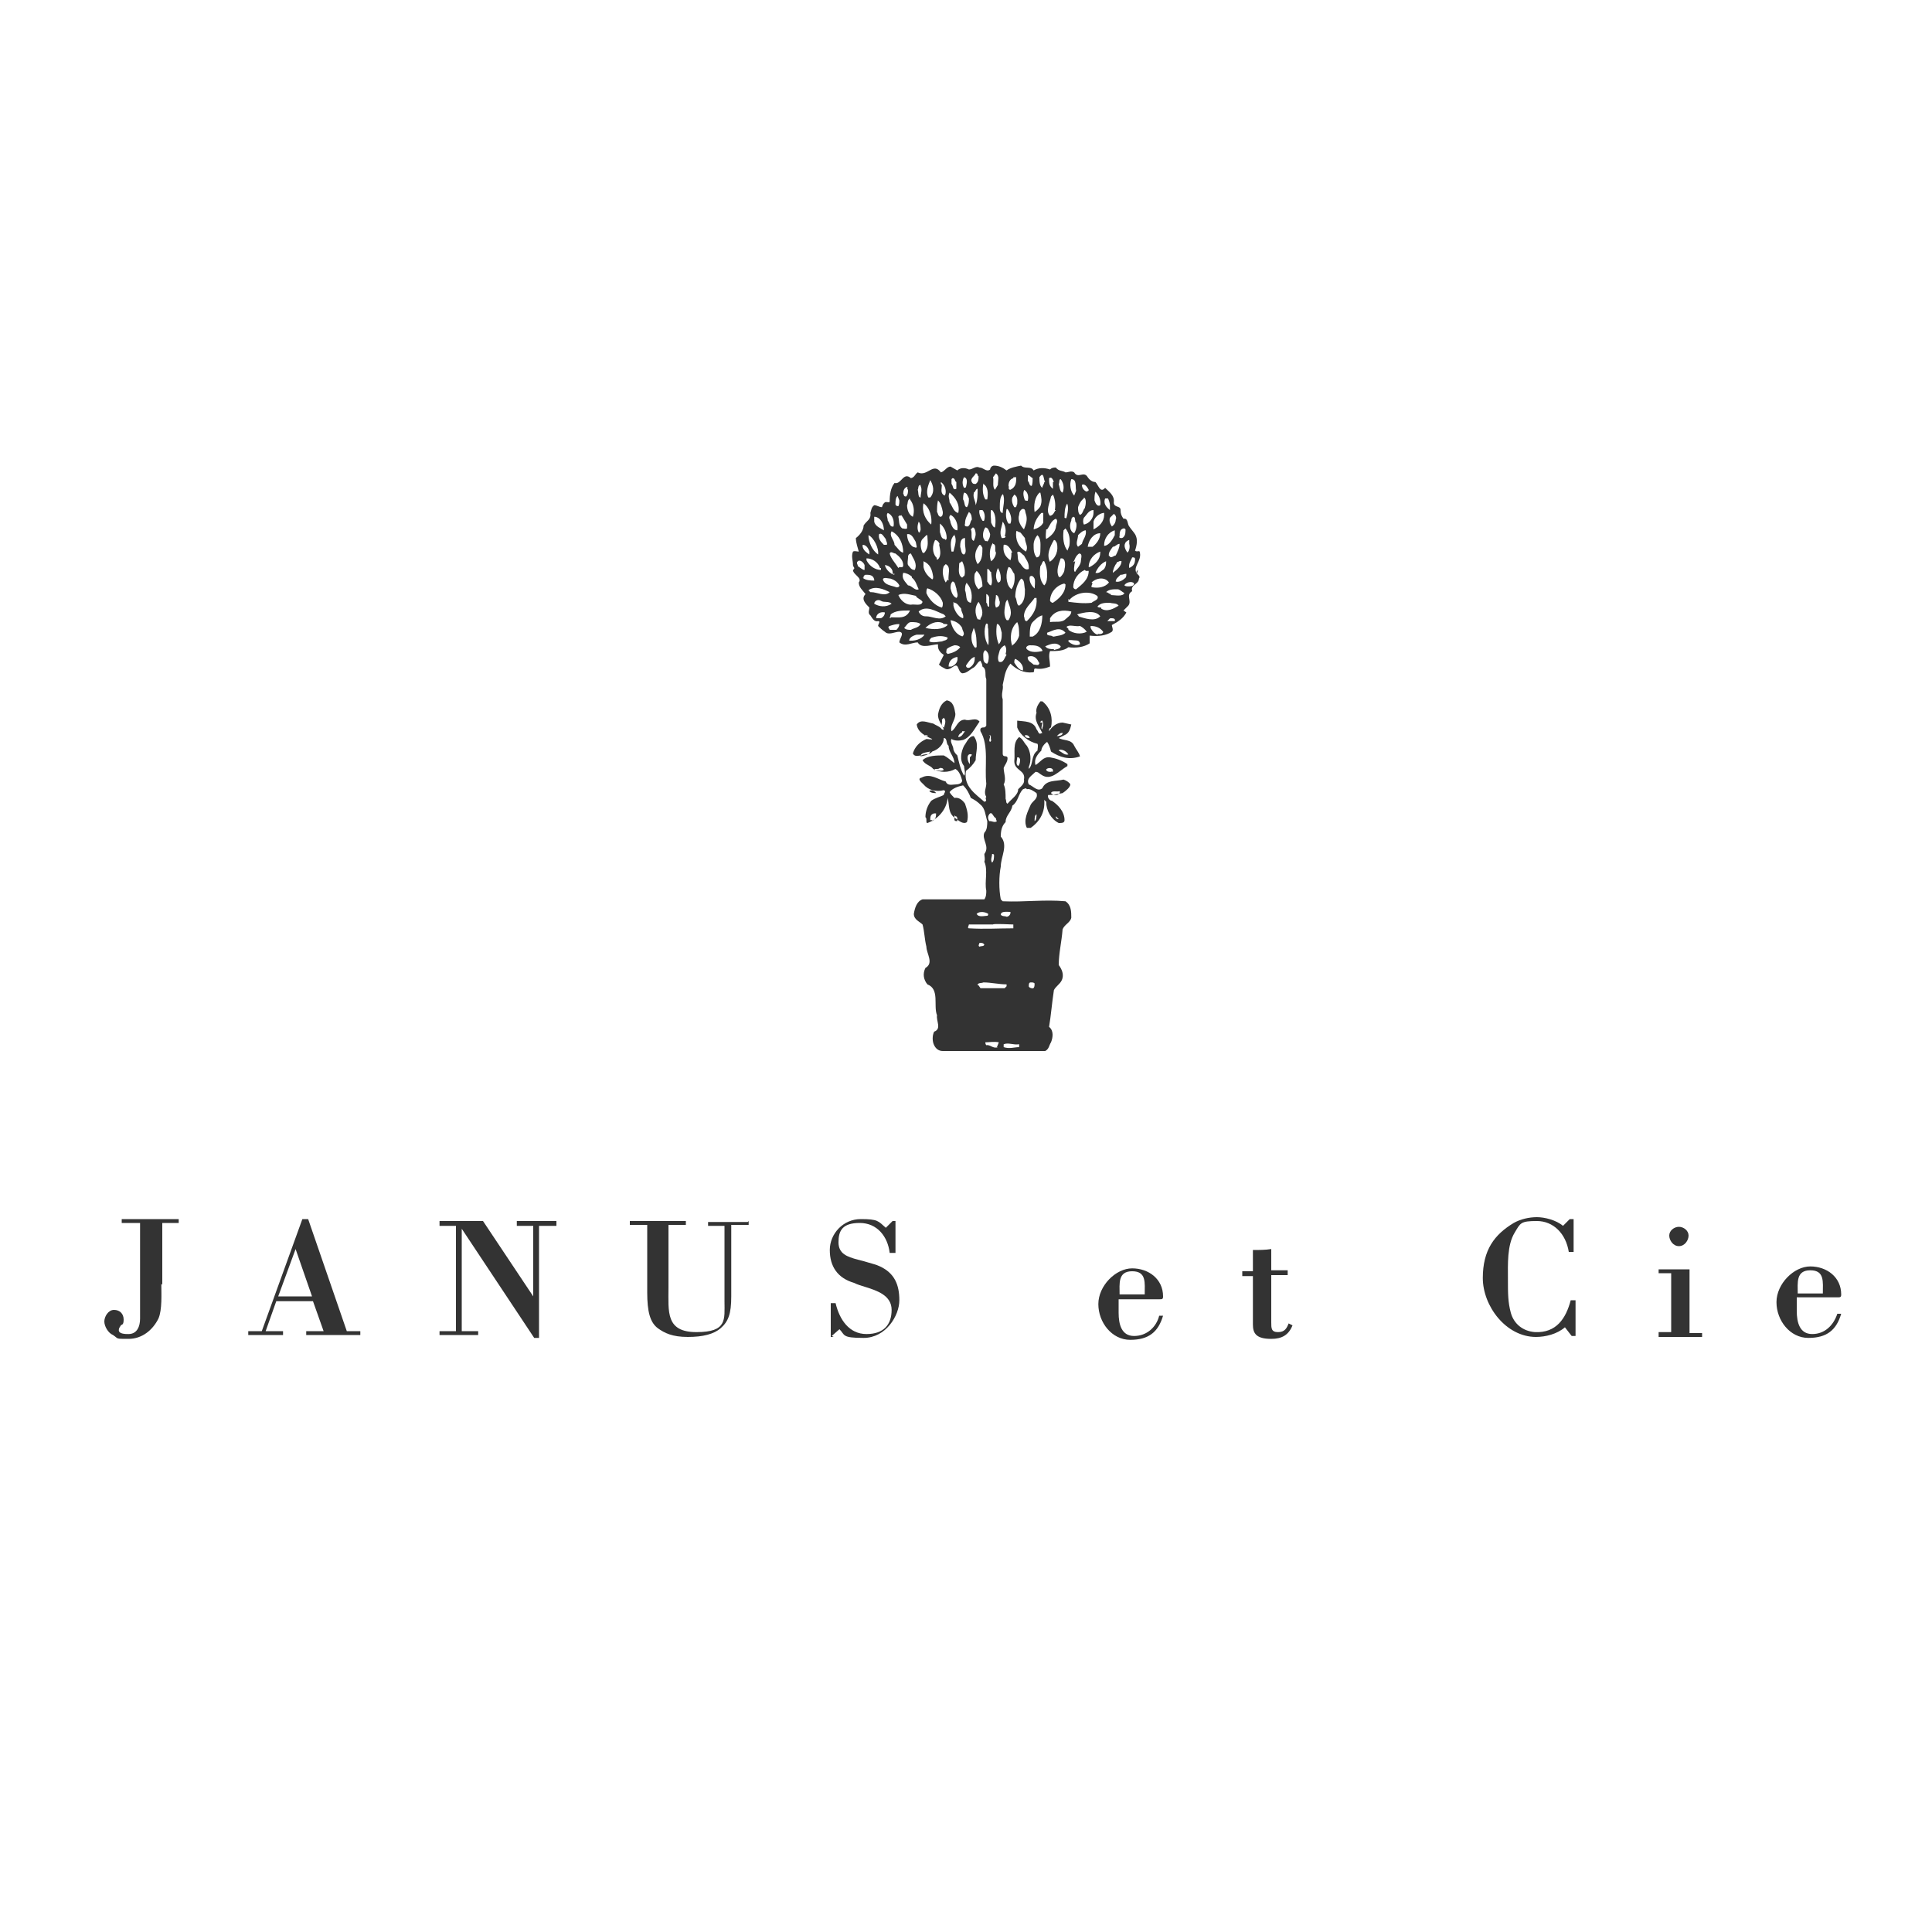 <?xml version="1.0" encoding="UTF-8"?>
<svg xmlns="http://www.w3.org/2000/svg" version="1.1" viewBox="0 0 200 200">
  <defs>
    <style>
      .cls-1 {
        fill: #333;
      }
    </style>
  </defs>
  <!-- Generator: Adobe Illustrator 28.7.1, SVG Export Plug-In . SVG Version: 1.2.0 Build 142)  -->
  <g>
    <g id="Layer_1">
      <path class="cls-1" d="M16.7,132.9c0,1,.1,2.7-.3,3.6-.6,1.2-1.7,2.1-3.1,2.1s-1,0-1.6-.4c-.5-.2-.9-.9-.9-1.4s.4-1.2,1-1.2,1,.4,1,1-.2.5-.3.6c0,.1-.2.2-.2.5,0,.4.7.4,1,.4.9,0,1.2-.8,1.2-1.6v-9.9h-1.9v-.4h5.9v.4h-1.7v6.4h0Z"/>
      <path class="cls-1" d="M29.3,138.2v-.4h-1.8l1.1-3.1h3.8l1.1,3.1h-1.8v.4h5.6v-.4h-1.4l-4-11.6h-.6l-4.2,11.6h-1.4v.4h3.8,0ZM30.6,129.3l1.7,4.9h-3.5s1.8-4.9,1.8-4.9Z"/>
      <polygon class="cls-1" points="55.8 138.5 55.3 138.5 47.8 127.2 47.8 137.8 49.5 137.8 49.5 138.2 45.5 138.2 45.5 137.8 47.2 137.8 47.2 126.9 45.5 126.9 45.5 126.4 50 126.4 55.2 134.2 55.2 126.9 53.5 126.9 53.5 126.4 57.6 126.4 57.6 126.9 55.8 126.9 55.8 138.5"/>
      <path class="cls-1" d="M77.5,126.4v.4h-1.8v7.4c0,1.8-.3,2.6-1.1,3.3-.7.6-1.8.9-3.4.9s-2.4-.4-3.1-.9c-.8-.6-1.1-1.7-1.1-3.7v-7h-1.8v-.4h5.8v.4h-1.8v6.5c0,2.5-.3,4.6,2.9,4.6s2.9-1.3,2.9-3.2v-7.8h-1.7v-.4h4.1Z"/>
      <path class="cls-1" d="M86.3,138.4h-.3v-3.5h.5c.4,1.7,1.4,3.2,3.2,3.2s2.6-1,2.6-2.5-1.5-2-2.8-2.4c-.3-.1-.7-.2-1.1-.4-1.7-.5-2.5-1.7-2.5-3.4s1.4-3.2,3.2-3.2,1.8.2,2.6.9l.7-.7h.3v3.3h-.6c-.2-1.7-1.3-3.1-3.1-3.1s-2.2.8-2.2,2,.9,1.5,2,1.8c.4.1.8.2,1.1.3.3.1.8.2,1.2.4,1.5.7,2,1.9,2,3.5s-1.4,3.9-3.7,3.9-1.9-.3-2.5-.9l-.8.7h0Z"/>
      <path class="cls-1" d="M129.7,129.4c.6,0,1.3,0,1.9-.1v2.2h1.7v.5h-1.7v4.9c0,.6,0,1,.7,1s.9-.4,1.1-.9l.4.2c-.4,1-1.1,1.4-2.2,1.4-1.6,0-1.9-.6-1.9-1.5v-5h-1.1v-.5h1.1v-2.1h0Z"/>
      <path class="cls-1" d="M163.1,134.7v3.6h-.4l-.7-.9c-.8.7-2,1-3,1-3.1,0-5.5-3.2-5.5-6.1s1.2-4.5,3.2-5.7c.7-.4,1.6-.6,2.4-.6s2,.3,2.7.9l.7-.7h.4v3.4h-.5c-.3-1.9-1.6-3.2-3.3-3.2s-1.7.2-2.3,1.2c-.8,1.3-.7,3.3-.7,4.8s0,2.4.3,3.5c.3,1.1,1.2,1.9,2.5,2,2.2.1,3.2-1.4,3.7-3.3h.5,0Z"/>
      <path class="cls-1" d="M173.8,129c-.6,0-1-.6-1-1.1s.5-.9,1-.9,1,.4,1,.9-.4,1.1-1,1.1M171.7,138.3v-.4h1.3v-6.1h-1.3v-.4c1,0,2.1,0,3.2,0v6.6h1.3v.4h-4.5Z"/>
      <path class="cls-1" d="M190.2,134.3c.3,0,.4,0,.4-.3,0-1.8-1.5-2.9-3.2-2.9s-3.5,1.8-3.5,3.7,1.4,3.7,3.3,3.7,2.9-.8,3.4-2.5h-.4c-.4,1.2-1.3,2.1-2.6,2.1s-1.6-1.2-1.6-2.4v-1.4h4.1ZM186.1,133.9c0-1.1-.2-2.4,1.3-2.4s1.3,1.2,1.3,2.4h-2.6Z"/>
      <path class="cls-1" d="M120,134.5c.3,0,.4,0,.4-.3,0-1.8-1.5-2.9-3.2-2.9s-3.5,1.8-3.5,3.7,1.4,3.7,3.3,3.7,2.9-.8,3.4-2.5h-.4c-.3,1.2-1.3,2.1-2.6,2.1s-1.6-1.2-1.6-2.4v-1.4s4.1,0,4.1,0ZM115.9,134c0-1.1-.2-2.4,1.3-2.4s1.3,1.2,1.3,2.4c0,0-2.6,0-2.6,0Z"/>
      <path class="cls-1" d="M116.9,58.8h0c-.1-.5.2-.8.3-1.1.2,0,.3,0,.3.2,0,.5-.2.7-.6.9M116.9,60.7c-.2,0-.4,0-.5-.1.1-.3.8-.5,1-.2,0,.2-.2.3-.5.3M115,61.5c-.2,0-.3-.2-.5-.2.3-.3.7-.3,1.2-.3.2,0,.5.3.7.4-.2.4-1,.2-1.4.2M114,62.9c-.1,0-.3,0-.4-.1.3-.4.8-.4,1.3-.4.3.1.7,0,.9.3-.5.3-1.2.7-1.8.3M115.4,64.3c-.2,0-.6,0-.8,0,.2-.1.2-.3.4-.3.2,0,.5,0,.4.3M113.7,65.7c-.3,0-.6-.3-.8-.7v-.2c.6,0,1,.2,1.3.6,0,.2-.3.3-.6.2M111.7,63.8l-.2-.2c.7-.2,1.9-.5,2.4.2-.6.6-1.6.2-2.3,0M110.6,65.1l-.2-.2c.3-.3.9,0,1.4-.1.2.1.5.3.7.6-.6.3-1.4.2-1.9-.2M110.6,66.3c.1-.1.5,0,.8,0,.2,0,.4.1.4.4-.4.2-.9,0-1.2-.3M108.7,64.3c0,0,0-.2,0-.3.5-.8,1.3-.9,2.2-.7h0c0,.4-.4.6-.6.8-.4.4-1.1.2-1.6.3M109,65.9c-.2-.2-.7,0-.6-.4.6-.2,1.3-.7,1.9,0-.3.3-.8.3-1.2.4M109.1,67.2c-.3,0-.7,0-.9-.3.5-.2,1.1-.5,1.6,0,0,.3-.5.3-.7.4M107.7,58.6c.2-.2.2-.6.4-.5.2.4.3.9.3,1.3,0,.4,0,.9-.3,1.2-.5-.5-.5-1.3-.4-2M106.9,65.9h-.3c0-.5,0-1.2.3-1.5.3-.3.6-.6,1-.7,0,.8-.2,1.8-1,2.2M107.9,67.4c-.5.1-1.2.2-1.6-.2-.2-.2.1-.4.3-.4.5,0,1,0,1.3.5h0ZM107.5,68.8c0,.1-.3,0-.5,0-.2-.2-.7-.4-.6-.8.4-.2.9,0,1.1.5,0,0,.2.2,0,.3M106,63.8c0-.8.7-1.3,1.1-1.9h.2c.1,1-.3,1.7-1,2.4-.3,0-.2-.3-.3-.5M105.9,69.4c-.4,0-.7-.5-.9-.8,0-.2,0-.3.1-.4.4.2.8.6.8,1,0,0,0,.2,0,.2M104.8,66.9c-.3-.8-.2-1.9.5-2.5.2.4.2.9.2,1.4-.1.4-.4.8-.7,1M104.3,64.3c-.5-.5-.3-1.3-.2-1.9,0,0,.1-.3.2-.3.2.7.6,1.3.1,2.1h-.2c0,.1,0,.1,0,.1ZM104.2,67.8c-.2.2-.3.9-.8.7-.2-.4,0-.8.1-1.2.1-.2.3-.4.5-.5.2.2.2.6.1.9M104.9,95.7v.4c-1.6,0-2.9.1-4.6,0-.2,0,0-.3,0-.4h2.5c0-.1,2,0,2,0ZM104.6,94.5c0,.2-.2.4-.4.4-.2-.1-.4,0-.6-.2,0-.4.6-.3,1-.3M105.5,108.1c0,0,0,.2,0,.3-.5,0-1,.2-1.6,0,0,0,0-.2,0-.3.5-.2,1,.1,1.6,0M106.7,101.7c.2,0,.3,0,.4.1,0,.2,0,.6-.3.5-.1,0-.3-.1-.3-.2,0-.2,0-.4.2-.4M103.3,108.4c-.5.2-.8-.3-1.2-.2,0,0-.1-.1-.1-.3.4,0,.9-.1,1.4,0h0c0,0-.2.5-.2.5h0ZM101.4,97.6c.2,0,.4,0,.5.2h0c-.1.2-.3.1-.5.2-.2-.1,0-.3,0-.4M101.2,102c0-.3.4-.2.6-.3.8,0,1.6.2,2.4.2,0,0,0,.2,0,.2l-.2.2h-2.5c0,0-.2-.3-.2-.3h0ZM102.3,94.6c0,0,0,.2-.1.2-.3,0-.9.2-1.1-.2.3-.3.9-.2,1.2,0M102.2,68.7c-.2,0-.4-.2-.4-.5,0-.3-.1-.7.2-.9.4.3.4.7.3,1.2h0ZM101.2,58.4c-.4-.7-.3-1.4.2-2,.2,0,.2.2.3.3,0,.6,0,1.3-.5,1.7M101.5,64.1c0,.1-.2,0-.3,0-.3-.6-.3-1.3.1-1.8.3.5.6,1.2.2,1.7M101,67.1c-.4-.3-.5-1-.4-1.5l.2-.6c.3.6.3,1.4.3,2h-.1c0,.1,0,.1,0,.1ZM100.4,69.1c-.2.1-.4,0-.4-.2.2-.3.5-.8.9-.9v.2c0,.4-.2.7-.5.9M100.1,60.4c.5.5.6,1.4.4,2-.6-.1-.4-.8-.6-1.3,0-.2,0-.6.2-.8M99.8,59.6l-.2.2c-.5-.3-.3-1-.3-1.5l.3-.2c.2.4.4,1.1.2,1.6M99.7,65.9c-.8-.2-1.2-1-1.3-1.7.5.1.9.3,1.2.8,0,.3.4.6,0,.9M98,67.6c-.1,0,0-.3,0-.4.2-.2.5-.3.8-.4.2,0,.4,0,.6.2-.3.4-.8.6-1.3.7M98.5,69h-.3c0-.6.4-.9.9-1,.1.4-.1.8-.6,1M97.6,66.4c-.4,0-1,.2-1.4,0,0-.2.2-.4.3-.4.6-.2,1.1-.2,1.6,0,0,.3-.4.3-.6.4M97.6,64.5c.1.2.4,0,.5.2-.5.5-1.5.5-2.3.3.4-.4,1.1-.8,1.8-.5M95.8,63.8c-.3,0-.6-.2-.7-.5.8-.7,1.8,0,2.6.3l.2.2c-.6.5-1.4,0-2,0M94.1,66.4c0-.4.4-.6.8-.7.3,0,.5,0,.8,0-.3.5-1.1.7-1.7.6M93.6,65c.2-.2.4-.6.7-.6.4,0,.7,0,1,.2-.2.4-.7.4-1,.6-.3,0-.5,0-.7-.2M92.2,64c-.2,0,0-.2,0-.4.5-.4,1.2-.4,1.9-.4h.1c-.4.9-1.2.7-2,.7M92.7,65.2c-.2,0-.4,0-.6,0,0-.1-.3-.3,0-.4.3-.1.6-.2,1-.2,0,.2-.1.4-.3.6M90.5,62.5c0-.3.4-.5.7-.3.3.2.8,0,1.1.3h0c-.6.4-1.3.3-1.8,0M91.2,64h-.5c0-.5.5-.7.9-.6,0,.3-.2.5-.4.6M90.1,61.3l-.2-.2c.7-.5,1.6-.1,2.2.2-.5.5-1.3,0-1.9,0M89.4,59.8c0-.2,0-.2.2-.3.4,0,.8,0,.9.5,0,0,0,0,0,.1-.3,0-.9,0-1.2-.3M88.8,58.6c0-.2-.2-.3,0-.5.2-.2.6.1.7.4v.5c-.2,0-.4-.2-.7-.4M89.3,56.4c.4,0,.6.4.7.7,0,0,0,.2,0,.3-.3-.2-.6-.4-.7-.8,0,0,0-.2,0-.3ZM91.2,58.8c0,0,0,.1,0,.2-.6,0-1.2-.4-1.5-1v-.2c.6,0,1.2.4,1.4,1M90.9,57.4c-.6-.4-1-1.3-1-2,.5.2,1.1,1.3,1,2M90.6,53.5c.6.1.9.8.9,1.4-.3-.2-.9-.4-1-.9v-.5c0,0,0,0,0,0ZM91.7,55.8c0,.2.2.4.1.6,0,0-.2,0-.3,0-.3-.3-.6-.6-.5-1.1.3-.2.5.3.7.5M91.9,53.1c.5.2.7.8.6,1.4-.4.1-.4-.4-.6-.6,0-.3-.2-.6,0-.8M93.5,57.2c-.3,0-.6-.5-.9-.8,0-.5-.6-.9-.3-1.4.8.4,1.2,1.3,1.2,2.2M92.9,51.3l.2.5c0,.2,0,.4-.1.6,0,0-.3,0-.3-.2,0-.3,0-.8.3-.9M93.3,53.3l.6,1v.4c-.2.1-.3,0-.5,0-.4-.3-.3-.8-.4-1.2,0-.1.2-.2.3-.1M93.8,50.4c.3,0,0,.2.2.3,0,.2,0,.5-.2.7-.3,0-.2-.2-.3-.3,0-.3.1-.6.4-.7M94.2,51.7c.4.5.5,1.2.3,1.8-.4-.2-.6-.7-.6-1.2.1-.2,0-.5.3-.7M94.9,56.6c0,.2-.3,0-.4,0-.4-.3-.6-.8-.6-1.3.5-.1.7.5.9.8,0,0,.1.5.1.5ZM95.1,54c.2.2.2.6.2.9-.1,0,0,.3-.2.2-.2-.4-.1-.8,0-1.1M95.3,50.3c.2.4,0,.8,0,1.2h0c-.3,0-.2-.6-.3-.8.1-.1,0-.5.3-.5M94.8,61.7c.2.3.5.3.7.6-.1.5-.9.2-1.2.3-.6,0-1.1-.5-1.3-1,.6-.3,1.3,0,1.9.1M92.2,59.9c.3.1.7.3.9.7,0,.2-.2.2-.3.2-.5-.2-1.2-.2-1.4-.8,0-.3.6-.1.8-.1M92.6,59.4c0,.2-.2,0-.3,0-.3-.2-.6-.5-.7-.9h0c.4,0,.9.4.8.9M93,58.8c-.3-.5-.8-1-.9-1.5.1-.3.4,0,.6,0,.4.3.8.7.8,1.2,0,.3-.2.2-.4.2M94,57.6c0-.1.1-.3.3-.3.2.5.7,1,.4,1.7-.4,0-.5-.3-.7-.5-.1-.2,0-.6,0-.8M94.4,59.8c.4.3.5.8.7,1.2-.4.2-.7-.4-1.1-.4-.3-.4-.7-.7-.5-1.3.3,0,.7.2.9.4M96,55.4c0,.6.2,1.2-.3,1.8,0,0-.1.1-.2,0-.2-.4-.3-1.1,0-1.4.1-.1.3-.3.4-.4M95.6,52.1c.7.5.9,1.5.8,2.2-.6-.5-1-1.3-.8-2.2M96.3,49.7c.3.5.5,1.2,0,1.8,0,0-.2,0-.2,0-.3-.6,0-1.3.2-1.8M97.2,56.3c.1.5.3,1.2-.1,1.6-.3.1,0-.2-.2-.2-.4-.5-.4-1.2-.1-1.8.2,0,.4.2.5.5M97.1,51.8c.3.3.4.7.5,1.2,0,.2,0,.4-.2.5-.3,0-.3-.4-.4-.5,0-.4,0-.8.1-1.2M97.4,50.1v-.2c.3.2.5.6.5,1,0,.1,0,.2-.1.4-.5-.2-.3-.7-.3-1.1M95.6,58.8c0-.2,0-.5,0-.7.7.3.9.9,1,1.6,0,.1,0,.4-.2.2-.4-.3-.7-.7-.8-1.2M97.5,62.9c-.7-.2-1.3-.8-1.6-1.5,0-.2,0-.4.1-.5.7.2,1.4.8,1.6,1.5,0,.2,0,.4-.1.5M97.8,55.8c-.4,0-.4-.5-.5-.7v-.9c.4.3.7.9.7,1.5,0,0,0,.1-.1.2M98.1,60l-.2.3c-.3-.5-.4-1.2-.2-1.7l.2-.2c.6.3.2,1.1.3,1.7M98.8,62.4c.3,0,.5.4.7.6,0,.4.3.6.2,1-.5-.1-.9-.8-1-1.3v-.4s0,0,0,0ZM98.6,60.2c.3,0,.3.5.4.7,0,.3.3.8,0,1-.4-.2-.5-.6-.6-1,0-.2,0-.5.2-.7M98.8,55.4c.3.5,0,1.2-.1,1.7,0,0-.2,0-.2,0-.1-.6-.2-1.4.4-1.8M98.4,53.3c.6.3.8,1.1.7,1.6-.4,0-.6-.5-.7-.8,0-.3-.3-.5,0-.8M98.3,51c.6.5,1.1,1.2.9,2.1-.5-.1-.6-.7-.9-1.1,0-.4-.2-.6,0-1M98.6,49.5c.3,0,.2.3.4.4,0,.2,0,.4,0,.7-.4.2-.3-.3-.5-.5v-.5c0,0,0,0,0,0ZM99.9,55.7v.6c0,.4.2.9-.1,1.1-.3,0-.3-.5-.4-.8,0-.3,0-.9.5-.9M99.8,49.4c.4.1.3.6.2,1,0,0,0,.1-.2.1-.2-.3-.2-.8,0-1.1M100.3,51.6c0,.3,0,.6-.2.9-.3,0-.2-.5-.4-.8,0-.2,0-.5.1-.7.3,0,.4.4.5.6M100.6,53.8c-.2.2-.1.5-.4.7-.2,0-.4,0-.3-.3,0-.5.2-.8.4-1.2.3.2.3.6.3.8M101,49c.3,0,.1.2.3.3,0,.3,0,.6-.3.8-.2,0-.3,0-.4-.2-.2-.4.3-.6.4-.9M100.8,51c.2-.1.2-.4.4-.4,0,.6,0,1.2-.2,1.7,0-.4-.3-.8-.2-1.2M100.9,59.4l.2-.3c.5.4.6,1.2.6,1.6l-.4.3c-.4-.4-.5-1-.4-1.6M100.8,56c-.4-.2-.1-.8-.3-1.2l.2-.2c.2,0,.3.4.3.7,0,.2-.1.5-.2.7M101.5,52.8h.2c.2.2.3.6.2,1,0,0,0,.2-.2.1-.2-.3-.4-.8-.3-1.1M101.8,50.1c.5.3.5,1,.4,1.6,0,0-.1,0-.2,0-.3-.5-.3-1.1-.2-1.7M102.2,56c-.3.1-.3-.2-.4-.3-.1-.4,0-.8.2-1.1.3,0,.4.4.5.7,0,.3-.1.5-.3.8M102.6,59.2c0,.4.2,1,0,1.4-.2,0-.3-.3-.4-.4,0-.5,0-.9,0-1.3.3,0,.2.3.4.3M102.8,56.3c.4.1.1.6.3.9,0,.3-.2.7-.5.9-.2-.5-.2-1.4.2-1.9M102.7,52.8c.4.4.4,1.2.3,1.8-.2,0-.3-.3-.4-.5,0-.5-.1-.9,0-1.3M102.8,49.4l.3-.4c.4.3.2.7.2,1.2l-.3.5c-.3-.3-.1-.9-.2-1.3M103.8,51.1c.3.6,0,1.4,0,2-.3,0-.3-.4-.3-.6,0-.5,0-1.2.4-1.4M103.3,64.6c.3.2.3.6.4.9,0,.5,0,.8-.3,1.2-.3-.7-.3-1.4-.2-2.1M103.3,58.8c.2.3.3.7.3,1,0,.2,0,.5-.3.5-.3-.5-.2-1,0-1.5M103.1,61.6c.3,0,.3.5.4.7,0,.2,0,.5-.4.6-.2-.5,0-.8,0-1.3M102.4,76.1c.3,0,.1.3.2.5,0,.1,0,.1-.1.2-.2-.1,0-.4,0-.6M102,64.6c.4-.2.2.3.3.5,0,.6.1,1.3,0,1.7-.4-.6-.5-1.6-.2-2.3M102.1,61.5c.1,0,.3.2.3.4,0,.3,0,.7,0,.9-.3,0-.1-.3-.3-.4,0-.3,0-.6,0-.9M102.9,88.5c0,.3,0,.6-.2.8-.2-.3,0-.6,0-.9,0,0,.2,0,.2.1M102.4,85c-.1-.2-.2-.4,0-.7.3-.4.4.3.7.4,0,0,0,.2.1.3-.2.2-.5,0-.7,0M104.1,55.5c0,.2-.2.2-.4.2-.3-.6,0-1.1.1-1.7.3.4.4,1,.2,1.5M104.7,57.2c0,.3,0,.5-.1.8-.6-.4-.8-.9-.7-1.6.4-.1.7.4.9.8M104.3,52.7c.3.4.5,1,.3,1.5,0,0,0,0-.2,0-.3-.4-.3-1-.2-1.5M104.9,49.4c0,0,.2,0,.3,0,0,.5,0,1-.6,1.3-.3,0-.1-.3-.2-.4,0-.3.1-.7.5-.8M104.6,60.9c-.5-.5-.5-1.6-.2-2.2.3,0,.4.5.6.7.1.6,0,1.2-.3,1.6M105,52.5c-.2-.3-.3-.7-.2-1l.2-.3c.4.2.3.7.3,1-.1,0,0,.4-.3.3M105.7,55.2l.4.5c0,.5.4.9.1,1.4-.8-.5-1.1-1.2-1-2.1.1-.1.2.1.4.1M105.5,53.4c0-.2,0-.5.3-.7.4-.1.3.3.4.5.2.6,0,1.1-.2,1.6-.3-.3-.7-.9-.5-1.5M106,50.7c.4.2.5.7.4,1.1,0,.1-.2,0-.3,0-.1-.3-.3-.8,0-1.2M106.1,61c0,.6,0,1.3-.6,1.7-.3-.1-.2-.6-.4-.9,0-.7.2-1.4.6-1.9.4.1.3.7.4,1.1M105.5,58.2c-.2-.3-.1-.7-.2-1,.2-.3.5.2.7.3.2.4.5.7.5,1.2v.2c-.5.2-.7-.4-1-.7M106.4,49.2c.2,0,.3.2.5.3,0,.2,0,.6-.1.8-.3,0-.2-.4-.4-.5,0,0,0-.6,0-.6ZM107.5,51h.2c.1.5.2.9,0,1.4-.1.2-.4.5-.6.6-.1-.7,0-1.5.5-2M107,54.9c0-.7.3-1.3.8-1.8h.2v1c-.2.4-.6.6-1,.7M107.2,61c-.4-.3-.7-.8-.6-1.3.2-.2.4,0,.5.2.1.3,0,.8,0,1.2M107.7,56.9c0,.3,0,.8-.4.8-.3-.4-.3-.8-.3-1.3,0-.4.2-.8.4-1,.4.4.3,1,.3,1.6M108.1,49.9c0,.2-.2.4-.2.6-.3-.2-.3-.7-.3-1.1.5-.7.4.3.6.5M108.4,54.8c.3-.4.4-.9.9-1.1.3.2,0,.6,0,.9-.1.5-.5.9-1,1.2-.1-.2,0-.8,0-1M109,49.9c0,.2,0,.5,0,.7-.4-.3-.4-.6-.4-1.1.3-.2.4.2.5.4M109.3,52.8c-.2.2-.2.5-.6.6-.5-.5,0-1.4.1-2l.2-.2c.2.4.3,1,.2,1.6M108.7,58.2c-.4-.8,0-1.6.4-2.3.2,0,.2.2.3.3.2.8-.1,1.6-.8,2M109.8,49.6c.3.4.4.9.2,1.4-.3-.1-.3-.6-.4-.9.1-.1,0-.5.2-.5M110.4,52c.3.4.1,1.2,0,1.6,0,.1-.2,0-.2,0,0-.5,0-1.1.3-1.5M110.1,54.9l.2-.2c.4.5.5,1.1.4,1.8l-.2.5c-.4-.5-.5-1.3-.4-2.1M109.8,57.8h.1c.4,0,.4.7.3,1.1,0,.3-.2.6-.4.8,0,0-.1.1-.2,0-.3-.6,0-1.3.2-1.9M110.1,60.4c0,0,.1,0,.2.1,0,.9-.7,1.5-1.3,1.9-.2,0-.3-.2-.3-.2,0-.8.6-1.6,1.5-1.8M110.7,62.1c.7-.8,2.1-1,2.9-.4.2.4-.4.5-.6.7-.8.1-1.6,0-2.4-.1v-.3ZM110.9,53.9c0-.1,0-.3.2-.4.3,0,.1.5.3.6.1.3,0,.8-.2,1.1-.5-.2-.5-.9-.3-1.3M110.9,49.6c.6,0,.4.8.5,1.2l-.2.5c-.4-.4-.5-1.2-.3-1.7M112.4,54.9c.1.6-.3.9-.4,1.4l-.4.3c-.3-.3,0-.8,0-1.2.2-.2.5-.5.8-.5M112.2,51.5c.3.1.2.8.1,1.1-.2.2-.2.6-.5.7-.2-.2-.2-.5-.2-.8.1-.3.3-.7.6-.9M112.7,50.7c0,.2-.2.1-.2.2-.3-.1-.5-.4-.5-.7.3-.2.6.3.7.5M113.2,52.9v.2c0,.5-.4,1.1-1,1.2-.1-.2-.1-.5,0-.7.3-.3.5-.8,1-.8M113.4,50.9c.3.3.6.8.5,1.4-.3.2-.5-.2-.6-.5,0-.3,0-.6.1-.9M114.3,53.1v.2c0,.7-.5,1.2-1.1,1.5,0-.2,0-.5,0-.8.1-.4.5-.8,1-.9M114.4,51.6c0,0,.2,0,.3,0,.1.2.2.5.2.7v.5c-.4-.3-.7-.7-.5-1.2M115,53.5l.3-.3c.2.1.3.4.2.6,0,.2-.1.5-.4.7-.2-.3-.3-.6-.2-.9M116.3,54.7c.3,0,.2.2.2.4,0,.3-.2.6-.4.6-.1,0-.3,0-.2-.2,0-.3,0-.7.4-.8M116.1,59.5c.1,0,.3-.1.5-.1,0,.2,0,.4-.2.5-.2.2-.6.4-.9.3,0-.3.3-.5.5-.7M115.6,58.2c.2,0,.3-.2.5-.1,0,.5-.5.9-.9,1.2,0-.3.2-.8.4-1M114.8,57.6c-.1-.4.2-.7.4-1,.3,0,.4-.3.7-.3,0,.4-.2.8-.4,1.2-.2,0-.5.4-.7,0M113,60.3c.5-.5,1.4-.6,1.8,0-.4.5-1.1.6-1.7.5-.2,0-.1-.2,0-.4M114.3,56.4c0-.6.4-1.3,1.1-1.5,0,.1,0,.3,0,.5-.2.4-.6,1.1-1.1,1.1M114.5,58.1c0,.3,0,.5-.2.8-.3.2-.5.5-.9.4.2-.5.6-1,1.1-1.2M113.9,57v.2c0,.7-.5,1.2-1.1,1.5h-.1c0-.8.6-1.4,1.2-1.6M112.6,56.6c.1-.7.6-1.4,1.3-1.4,0,.6-.4,1.1-.8,1.4-.1,0-.3,0-.5,0M111.1,58.2c.2-.3.2-.6.6-.9.4,0,.2.5.2.7,0,.5-.4.8-.6,1.2-.2,0-.1-.7,0-1.1M112.4,59.1c0,0,.3,0,.3,0,0,.9-.7,1.4-1.3,1.9-.1,0-.2,0-.3-.2,0-.8.5-1.5,1.2-1.8M116.9,55.9v.4c.1.3,0,.8-.2.9-.2-.3-.4-.7-.2-1,0-.1.3-.3.4-.3M105.4,79.3c-.3-.2-.1-.6-.1-.9.2,0,.2,0,.3.2,0,.2,0,.5-.2.7M106.6,76.4c-.2,0-.5,0-.5-.3.2,0,.4,0,.5.3h0ZM107.7,74.8c0,0,0-.2.2-.2.2.5,0,.6,0,.9-.2-.1,0-.4,0-.7M110,75.9c0,.2-.3.3-.6.3h0c.2-.2.4-.4.7-.3M109.7,77.6c.4,0,.7.2.9.5-.4.1-.6-.2-1-.4h0ZM109,79.8c0,.2-.1,0-.2.1-.2,0-.4,0-.5-.2,0-.2.6-.3.7,0M109.7,81.9c.1.2-.2.4-.3.4-.2,0-.4,0-.6-.2.1-.3.6-.1.9-.2M109.3,84.5l.3.3s0,0,0,0c-.2,0-.3-.1-.3-.2h0ZM107.1,85c0-.3,0-.6.2-.7,0,.2,0,.6-.2.7M98.9,84.5c.2,0,.2.2.2.3v.2c-.2,0-.3,0-.3-.2,0-.1,0-.3,0-.4M96.5,84.9h-.2c0-.3,0-.6.4-.7,0,0,.1,0,.2,0,0,.3,0,.6-.4.8M96.9,82.1c-.2,0-.5,0-.7-.2.2-.2.6,0,.7.2h0ZM96.7,79.7c.1-.2.4,0,.6-.2.2,0,.3,0,.4.2-.3.2-.7,0-1,0M97.7,75.3c-.4-.1-.1-.5-.2-.8l.2-.2c.3.3.1.7,0,1.1M95.3,78.3c0-.4.6-.4,1-.5-.2.4-.6.4-1,.5M95.7,76.1c.2,0,.3,0,.4.1,0,0,0,0,0,0,0,0,0,0,0,0-.1,0-.4,0-.4-.1M99.6,75.7c0,0,.2,0,.3,0-.2.2-.3.6-.7.6,0-.2.2-.4.4-.5M100.6,78c0,.2,0,.2-.2.4v.7c-.3-.3-.4-1.2.2-1M117.7,59.4c-.5-.7.5-1.3.3-2.2,0-.3-.3,0-.5-.2.2-.6.3-1.2,0-1.7-.2-.3-.4-.5-.6-.8-.2-.2-.1-.9-.6-.8-.2-.3-.3-.5-.3-.9,0-.5-.7-.2-.7-.8.1-.7-.5-1.1-.9-1.5-.5.6-.7-.3-1-.6-.3,0-.6-.2-.8-.5-.4-.7-1,.2-1.4-.5-.3-.2-.6,0-.9,0-.3-.2-.7-.1-1-.5-.2,0-.4,0-.6.2-.6-.2-1.2-.2-1.7.1-.3-.5-.9-.1-1.3-.5-.5.1-1.1.2-1.5.5-.4-.3-.8-.5-1.3-.5-.2,0-.4.2-.4.4-.4.3-.7-.2-1.1-.2-.4-.2-.7.2-1.1.2-.4-.2-.9-.2-1.2.1l-.7-.4c-.4,0-.6.5-1,.6-.8-1.1-1.4.5-2.4,0-.3.2-.3.5-.7.6,0,0-.1,0,0,0-.8-.7-1,.7-1.7.5-.4.5-.5,1.2-.5,1.9,0,.2-.3,0-.5.1-.2.2-.2.2-.3.5-.3,0-.5-.2-.8-.2-.3.2-.3.5-.4.8.1.7-.4.8-.7,1.3,0,.5-.4,1-.8,1.3,0,.5.2,1,.3,1.4-.2,0-.4-.1-.6,0-.2.5,0,.9,0,1.4,0,.2.3.3,0,.5,0,.5,1,.8.6,1.3,0,.5.4.8.7,1.2-.5.5,0,1,.4,1.4,0,.2-.2.6.1.8.2.3.4.7.8.6.3,0,0,.3,0,.5.2.2.4.4.7.6.4.4,1,0,1.5,0,.6.1,0,.7,0,1.1.6.5,1.3,0,1.9,0,.4.7,1.5.2,2.1.2,0,0,0,.2,0,.2,0,.4.3.7.6.9l-.5,1c.2.2.4.3.6.4.3.2.6,0,.9-.2.6-.4.4.5.9.7.5,0,.8-.4,1.2-.6.3-.2.4-.6.7-.7.1.2.2.4.2.6.5.3.2.9.4,1.3,0,1.8,0,3,0,4.8,0,0,0,.1-.2.2-.2,0-.5,0-.4.4.9,1.5.4,3.7.6,5.4,0,.5-.3.9,0,1.4-.2.2.2.4-.2.5-.9-.8-2.2-1.6-1.9-3.2.4-.3.7-.6,1-1.1,0-.9.4-1.7-.2-2.5-.5,0-.7.6-1,1-.3.6-.5,1.5,0,2.1,0,.3.2.8,0,1-.4-.7-.5-1.3-.7-2.1-.2-.2-.3-.3-.4-.6,0-.4-.4-.8-.2-1.1.3.2.8.2,1.2.1.8-.3,1.2-1.2,1.7-1.9-.4-.5-1,0-1.5-.2-.8,0-.9.9-1.4,1.2-.2-.6.4-1.1.4-1.8-.1-.6-.2-1.3-.9-1.4-.6.3-.8.9-.9,1.5,0,.6.4,1,.6,1.5,0,0,0,.1-.2,0-.2-.3-.6-.4-.9-.6-.6-.1-1.3-.5-1.7.1.1.8.9,1.2,1.6,1.5,0,.1-.4,0-.6,0-.7.3-1.2.8-1.4,1.5.2.4.6.2.9.2.3-.2.8,0,1.1-.4.6-.2,1.2-.7,1.2-1.4.4,0,.2.6.5.8,0,.7.6,1.1.6,1.8-.4-.3-.7-.6-1.1-.8-.7,0-1.7,0-2.2.5.3.5.8.5,1.1.9.7.4,1.6.4,2.3,0,.4.2.6.8.7,1.2,0,.3-.4.4-.6.4-.4,0-.9.2-1.1-.3-.8-.2-1.6-.9-2.5-.4-.5.1,0,.5.2.7.5.6,1.3.8,2.1.6.3.1,0,.3,0,.5-.4.2-.9.3-1.3.6-.4.5-.6,1.1-.6,1.7.2.1,0,.6.2.6,1.1-.4,2-1.4,2.1-2.6.2.7,0,1.6.8,2.1.3.2.8.7,1.2.4.2-.7,0-1.3-.2-1.9-.2-.3-.6-.7-1.1-.6-.2-.2-.4-.4-.5-.6.3-.4.9-.6,1.4-.7.4.4.6.8.8,1.3.4.2.7.4,1,.7.5.4.5,1.1.7,1.7,0,.4,0,.9-.3,1.2-.3.7.6,1.4,0,2.2,0,.3.1.5,0,.8.4.9,0,2.1.2,3,0,.3,0,.6-.2.9-2.2,0-4.2,0-6.4,0-.6.2-.8.9-.9,1.5,0,.6.6.8.9,1.1.2.7.2,1.5.4,2.3,0,.7.8,1.7-.1,2.2-.3.6-.2,1.2.2,1.7,1.3.5.6,2.2,1,3.2-.1.6.5,1.4-.3,1.7-.2.4-.2,1,0,1.4.2.4.5.6.9.6,3.3,0,7.1,0,10.6,0,.4-.2.4-.6.6-.9.2-.5.3-1.2-.2-1.6.2-1.2.3-2.5.5-3.8.2-.4.6-.6.8-1,.3-.6,0-1.2-.3-1.6,0-1.2.3-2.4.4-3.7.2-.5.8-.7.9-1.2,0-.6,0-1.3-.6-1.7-2.2-.2-4.2.1-6.5,0l-.2-.2c-.2-1-.2-2.4,0-3.4,0-1,.8-2.2,0-3.1,0-.6.1-1.1.5-1.5,0-.7.6-1,.7-1.7.6-.4.6-1.2,1.1-1.7.1,0,.3-.2.4,0,.3-.1.7.2,1,.4.2.6-.4.8-.6,1.2-.3.7-.8,1.6-.4,2.4h.4c1-.7,1.5-1.7,1.4-2.9l.2.2c0,.9.5,1.8,1.3,2.2.3,0,.6,0,.6-.3,0-.9-.7-1.6-1.3-2-.2,0-.5-.3-.4-.6.5,0,1-.1,1.5-.2.3-.2.8-.6.8-.9-.1-.2-.4-.4-.7-.5-.8.2-1.8,0-2.2.9-.5.4-.9-.2-1.4-.4-.3-.6.3-.9.7-1.3.3,0,.4.2.6.3,1,.7,1.8-.4,2.7-.9v-.2c-.6-.4-1.2-.6-1.8-.7-.7-.1-1,.5-1.5.8-.2-.6.2-1.1.6-1.5,0-.3.3-.7.6-.9.2.3.3.6.4,1,.9.6,1.9.9,3,.5-.1-.4-.4-.7-.6-1.1-.3-.7-1.1-.5-1.6-.8.2-.1.4-.2.6-.3.5-.2.6-.7.7-1.1l-.9-.2c-.6,0-1.1.4-1.4.9h0c0-.2,0-.3.2-.4.2-.9,0-2-.9-2.7h-.2c-.3.4-.5.8-.4,1.2-.3.8.3,1.4.6,2.1h-.1c-.3.2-.3-.2-.5-.4-.3-.9-1.3-.8-2-.9v.7c.3.8,1.2,1.5,2.1,1.7.1.2,0,.5,0,.7-.7.5-.4,1.4-.9,1.9,0,0,0-.1,0-.2.3-.7.2-1.6-.2-2.2-.3-.3-.4-.7-.8-.9-.7.6-.4,1.6-.5,2.5,0,1,1.2.9,1,1.9.1.4-.3.7-.6,1,0,.6-.7,1-1.1,1.5-.2-.1-.1-.3-.2-.5,0-.5,0-1.1-.2-1.5.3-.5,0-1.2,0-1.7.1-.3.4-.6.4-1,0-.4-.5,0-.5-.5,0-1.8,0-4,0-5.6-.2-.6.1-1,0-1.5.2-.8.2-1.5.8-2.2.6.6,1.4,1,2.3.9.3,0,0-.4.3-.4.5.1,1,0,1.5-.2,0-.6-.2-1.1,0-1.6.7,0,1.4,0,1.9-.4.8.1,1.6,0,2.2-.4v-.8c.9.1,1.7,0,2.3-.4.2-.2,0-.5,0-.7.6-.3,1.2-.7,1.5-1.3l-.3-.2.5-.5c.4-.5-.3-1.1.4-1.5-.2-.7.7-.7.7-1.3.3-.4-.6-.5-.1-.9"/>
    </g>
  </g>
</svg>